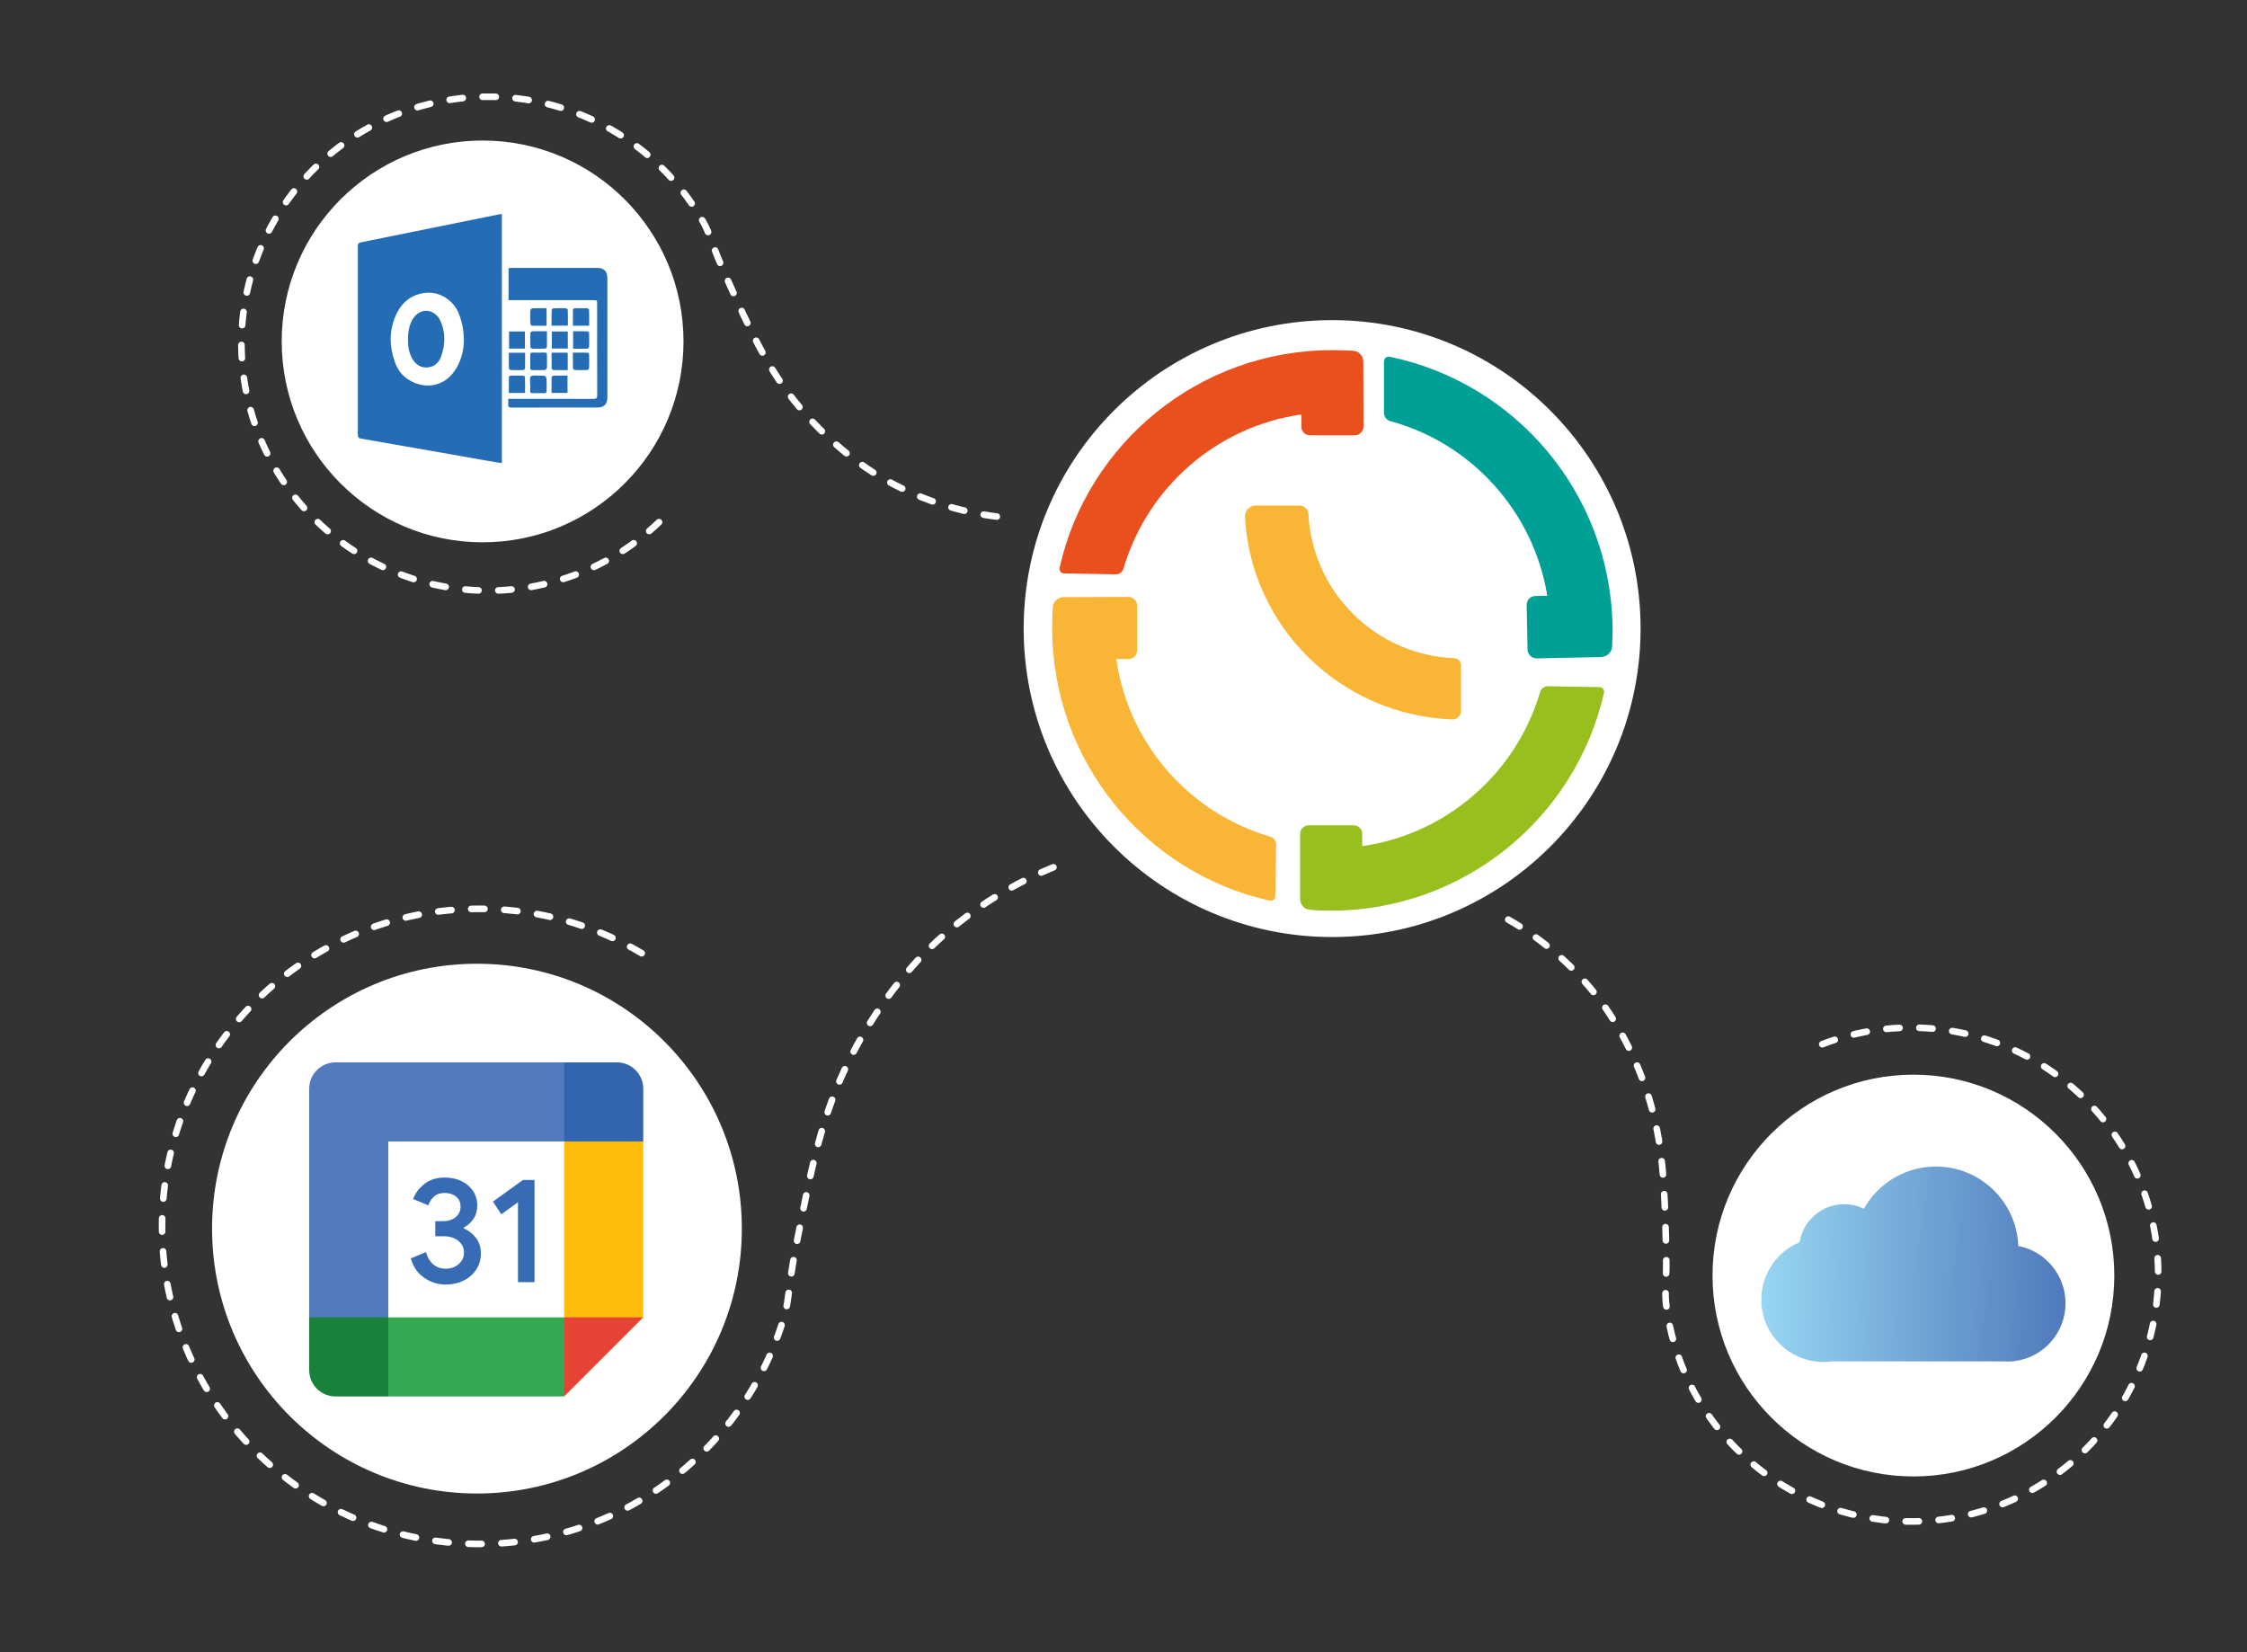 <?xml version="1.0" encoding="utf-8"?>
<!-- Generator: Adobe Illustrator 19.0.0, SVG Export Plug-In . SVG Version: 6.00 Build 0)  -->
<svg version="1.1" xmlns="http://www.w3.org/2000/svg" xmlns:xlink="http://www.w3.org/1999/xlink" x="0px" y="0px"
	 viewBox="0 0 340 250" style="enable-background:new 0 0 340 250;" xml:space="preserve">
<rect x="0" y="0" width="340" height="250" fill="#333333" stroke="none"/>
<style type="text/css">
	.st0{display:none;}
	.st1{display:inline;fill:#009640;stroke:#000000;stroke-miterlimit:10;}
	.st2{fill:#FFFFFF;}
	.st3{fill:#246DB5;}
	.st4{fill:#376BB3;}
	.st5{fill:#E84436;}
	.st6{fill:#34A953;}
	.st7{fill:#527BBD;}
	.st8{fill:#198139;}
	.st9{fill:#FBBC0C;}
	.st10{fill:#3265AE;}
	.st11{fill:url(#rect955_1_);}
	.st12{fill:none;stroke:#FFFFFF;stroke-linecap:round;stroke-miterlimit:10;stroke-dasharray:2,3;}
	.st13{fill:none;stroke:#010202;stroke-miterlimit:10;}
	.st14{fill:#E9501E;}
	.st15{fill:#00A096;}
	.st16{fill:#97BF1E;}
	.st17{fill:#F9B535;}
</style>
<g id="Ebene_2" class="st0">
	<rect id="XMLID_1_" class="st1" width="340" height="250"/>
</g>
<g id="Ebene_3">
	<g id="Ebene_4">
		<circle id="XMLID_5_" class="st2" cx="73.025" cy="51.661" r="30.398"/>
		<circle id="XMLID_40_" class="st2" cx="72.169" cy="185.906" r="40.081"/>
		<circle id="XMLID_44_" class="st2" cx="289.525" cy="193.007" r="30.398"/>
		<g id="XMLID_31_">
			<path id="XMLID_51_" class="st3" d="M75.939,32.373c0,12.578,0,25.111,0,37.713
				c-0.683-0.114-1.325-0.215-1.965-0.327c-4.21-0.738-8.419-1.479-12.629-2.218
				c-2.244-0.394-4.488-0.793-6.734-1.175c-0.368-0.062-0.465-0.22-0.465-0.59
				c0.012-9.512,0.011-19.024,0.001-28.535c-0-0.375,0.113-0.502,0.481-0.576
				c6.964-1.401,13.926-2.818,20.888-4.23C75.642,32.408,75.772,32.397,75.939,32.373z M70.189,51.609
				c-0.003-1.59-0.258-2.887-0.754-4.132c-0.85-2.13-2.943-3.341-4.934-3.172
				c-2.271,0.192-3.795,1.494-4.666,3.542c-0.974,2.289-0.913,4.619-0.082,6.943
				c0.339,0.948,0.866,1.767,1.673,2.386c2.222,1.706,5.491,1.682,7.377-1.079
				C69.781,54.665,70.162,53.069,70.189,51.609z"/>
			<path id="XMLID_27_" class="st3" d="M76.91,60.348c0.247,0,0.423,0,0.6,0
				c4.091-0,8.183-0.007,12.274,0.01c0.441,0.002,0.585-0.098,0.583-0.565
				c-0.018-4.599-0.011-9.198-0.011-13.797c-0-0.576-0.001-0.577-0.6-0.578
				c-4.062-0-8.123-0-12.185-0c-0.193,0-0.386,0-0.62,0c0-1.618,0-3.207,0-4.853
				c0.141-0.009,0.298-0.026,0.455-0.026c4.33-0.001,8.661-0.002,12.991-0
				c0.969,0,1.504,0.521,1.504,1.486c0.004,6.047,0.004,12.095,0,18.142
				c-0.001,0.984-0.507,1.491-1.488,1.492c-4.315,0.004-8.631-0.005-12.946,0.012
				c-0.46,0.002-0.622-0.133-0.562-0.582C76.935,60.87,76.91,60.645,76.91,60.348z"/>
			<path id="XMLID_26_" class="st3" d="M82.759,50.119c0,0.843,0.009,1.616-0.012,2.388
				c-0.002,0.089-0.169,0.245-0.263,0.248c-0.656,0.022-1.313,0.022-1.968-0
				c-0.094-0.003-0.259-0.162-0.262-0.254c-0.022-0.7-0.022-1.402-0.001-2.102
				c0.003-0.096,0.158-0.265,0.246-0.268C81.227,50.11,81.957,50.119,82.759,50.119z"/>
			<path id="XMLID_25_" class="st3" d="M82.76,54.706c-0,0.328,0.027,0.659-0.015,0.981
				c-0.015,0.117-0.193,0.298-0.303,0.303c-0.624,0.029-1.251,0.008-1.877,0.017
				c-0.262,0.004-0.33-0.124-0.328-0.358c0.007-0.656,0.008-1.311-0-1.967
				c-0.003-0.253,0.1-0.339,0.347-0.334c0.611,0.012,1.222,0.015,1.832-0.001
				c0.289-0.008,0.357,0.12,0.347,0.376C82.75,54.05,82.761,54.378,82.76,54.706z"/>
			<path id="XMLID_24_" class="st3" d="M82.702,46.637c0,0.911,0,1.768,0,2.659c-0.746,0-1.473,0.012-2.198-0.014
				c-0.093-0.003-0.251-0.201-0.255-0.313c-0.024-0.67-0.026-1.342,0.002-2.012
				c0.005-0.111,0.189-0.301,0.296-0.306C81.244,46.623,81.944,46.637,82.702,46.637z"/>
			<path id="XMLID_23_" class="st3" d="M83.46,49.274c0-0.803-0.01-1.577,0.013-2.349
				c0.003-0.099,0.179-0.271,0.281-0.275c0.626-0.026,1.254-0.024,1.88-0.002
				c0.101,0.004,0.281,0.15,0.283,0.234c0.022,0.787,0.013,1.575,0.013,2.391
				C85.1,49.274,84.316,49.274,83.46,49.274z"/>
			<path id="XMLID_22_" class="st3" d="M89.149,49.289c-0.847,0-1.621,0-2.462,0
				c0-0.826-0.007-1.64,0.012-2.453c0.002-0.069,0.177-0.188,0.274-0.19
				c0.627-0.017,1.255-0.02,1.881,0.002c0.101,0.003,0.28,0.149,0.282,0.232
				C89.158,47.668,89.149,48.456,89.149,49.289z"/>
			<path id="XMLID_21_" class="st3" d="M85.918,52.745c-0.817,0-1.602,0-2.422,0c0-0.866,0-1.709,0-2.59
				c0.804,0,1.599,0,2.422,0C85.918,51.006,85.918,51.852,85.918,52.745z"/>
			<path id="XMLID_20_" class="st3" d="M83.464,53.37c0.851,0,1.625,0,2.44,0c0,0.852,0,1.707,0,2.631
				c-0.73,0-1.47,0.008-2.209-0.011c-0.079-0.002-0.219-0.161-0.221-0.25
				C83.456,54.967,83.464,54.194,83.464,53.37z"/>
			<path id="XMLID_19_" class="st3" d="M79.428,52.749c-0.818,0-1.589,0-2.4,0c0-0.861,0-1.704,0-2.589
				c0.784,0,1.577,0,2.4,0C79.428,51.014,79.428,51.856,79.428,52.749z"/>
			<path id="XMLID_18_" class="st3" d="M86.718,50.12c0.746,0,1.458-0.01,2.17,0.012
				c0.09,0.003,0.247,0.167,0.25,0.261c0.021,0.7,0.021,1.401,0,2.101
				c-0.003,0.093-0.161,0.258-0.251,0.261c-0.712,0.022-1.424,0.012-2.169,0.012
				C86.718,51.88,86.718,51.039,86.718,50.12z"/>
			<path id="XMLID_17_" class="st3" d="M76.992,53.378c0.842,0,1.623,0,2.462,0c0,0.811,0.009,1.596-0.013,2.381
				c-0.002,0.084-0.179,0.23-0.278,0.233c-0.625,0.022-1.253,0.024-1.878-0.002
				c-0.101-0.004-0.277-0.177-0.28-0.277C76.982,54.954,76.992,54.194,76.992,53.378z"/>
			<path id="XMLID_16_" class="st3" d="M86.686,53.355c0.785,0,1.51-0.008,2.235,0.011
				c0.078,0.002,0.216,0.159,0.219,0.247c0.018,0.699,0.022,1.4-0.003,2.099
				c-0.004,0.1-0.182,0.273-0.285,0.277c-0.624,0.026-1.251,0.026-1.875,0
				c-0.101-0.004-0.276-0.178-0.279-0.278C86.675,54.954,86.686,54.196,86.686,53.355z"/>
			<path id="XMLID_9_" class="st3" d="M79.448,59.455c-0.833,0-1.613,0-2.454,0c0-0.817-0.007-1.616,0.012-2.414
				c0.002-0.071,0.173-0.194,0.269-0.197c0.64-0.017,1.281-0.017,1.921,0.002
				c0.086,0.003,0.239,0.145,0.241,0.225C79.455,57.856,79.448,58.641,79.448,59.455z"/>
			<path id="XMLID_8_" class="st3" d="M80.21,58.141c0.026-0.412-0.101-0.998,0.119-1.191
				c0.251-0.221,0.809-0.111,1.234-0.115c1.145-0.01,1.145-0.003,1.145,1.144
				c-0,0.387-0.007,0.774,0,1.161c0.004,0.237-0.073,0.353-0.334,0.347
				c-0.61-0.013-1.22-0.01-1.831-0c-0.234,0.004-0.318-0.091-0.311-0.317
				c0.01-0.342,0.003-0.685,0.003-1.027C80.228,58.142,80.219,58.142,80.21,58.141z"/>
			<path id="XMLID_7_" class="st3" d="M83.456,59.452c0-0.816-0.009-1.589,0.012-2.361
				c0.002-0.088,0.17-0.243,0.264-0.246c0.699-0.021,1.398-0.011,2.141-0.011
				c0,0.882,0,1.734,0,2.618C85.086,59.452,84.305,59.452,83.456,59.452z"/>
			<path id="XMLID_3_" class="st3" d="M61.74,51.332c-0.011-0.981,0.134-1.932,0.583-2.815
				c0.66-1.298,2.002-1.853,3.164-1.232c0.42,0.224,0.838,0.62,1.047,1.041
				c0.917,1.849,0.882,3.778,0.187,5.681c-0.345,0.945-1.092,1.554-2.128,1.596
				c-0.995,0.041-1.727-0.489-2.213-1.341C61.862,53.356,61.724,52.359,61.74,51.332z"/>
		</g>
		<g id="XMLID_41_">
			<g id="XMLID_42_" transform="translate(3.75 3.75)">
				<path id="XMLID_39_" class="st2" d="M81.611,168.972l-11.972-1.33l-14.633,1.33l-1.33,13.303
					l1.33,13.303l13.303,1.663l13.303-1.663l1.33-13.635L81.611,168.972z"/>
				<path id="XMLID_38_" class="st4" d="M60.463,189.611c-0.994-0.672-1.683-1.653-2.059-2.95l2.308-0.951
					c0.21,0.798,0.575,1.417,1.097,1.856c0.519,0.439,1.151,0.655,1.889,0.655
					c0.755,0,1.404-0.229,1.945-0.688c0.542-0.459,0.815-1.044,0.815-1.753
					c0-0.725-0.286-1.317-0.858-1.776c-0.572-0.459-1.29-0.688-2.148-0.688h-1.334v-2.285h1.197
					c0.738,0,1.36-0.199,1.866-0.599s0.758-0.945,0.758-1.64c0-0.618-0.226-1.111-0.678-1.48
					s-1.024-0.555-1.719-0.555c-0.678,0-1.217,0.18-1.616,0.542c-0.399,0.362-0.688,0.808-0.871,1.333
					l-2.285-0.951c0.303-0.858,0.858-1.616,1.673-2.271c0.815-0.655,1.856-0.984,3.119-0.984
					c0.934,0,1.776,0.18,2.521,0.542c0.745,0.362,1.33,0.865,1.753,1.503
					c0.422,0.642,0.632,1.36,0.632,2.158c0,0.815-0.196,1.503-0.589,2.068
					c-0.393,0.565-0.875,0.998-1.447,1.3v0.136c0.755,0.316,1.37,0.798,1.856,1.447
					c0.482,0.649,0.725,1.423,0.725,2.328s-0.23,1.713-0.688,2.421
					c-0.459,0.708-1.094,1.267-1.899,1.673c-0.808,0.406-1.716,0.612-2.724,0.612
					C62.535,190.619,61.458,190.283,60.463,189.611z"/>
				<path id="XMLID_30_" class="st4" d="M74.627,178.158l-2.521,1.832l-1.267-1.922l4.546-3.279h1.743v15.468
					h-2.501V178.158z"/>
				<path id="XMLID_15_" class="st5" d="M81.611,207.55l11.972-11.972l-5.986-2.66l-5.986,2.66l-2.66,5.986
					L81.611,207.55z"/>
				<path id="XMLID_14_" class="st6" d="M52.345,201.564l2.66,5.986h26.605v-11.972H55.006L52.345,201.564z"/>
				<path id="XMLID_13_" class="st7" d="M47.024,157c-2.205,0-3.991,1.786-3.991,3.991v34.587l5.986,2.66
					l5.986-2.66v-26.605h26.605l2.66-5.986L81.611,157H47.024z"/>
				<path id="XMLID_12_" class="st8" d="M43.033,195.578v7.982c0,2.205,1.786,3.991,3.991,3.991h7.982v-11.972
					H43.033z"/>
				<path id="XMLID_11_" class="st9" d="M81.611,168.972v26.605h11.972v-26.605l-5.986-2.66L81.611,168.972z"/>
				<path id="XMLID_10_" class="st10" d="M93.583,168.972v-7.982c0-2.205-1.786-3.991-3.991-3.991h-7.982v11.972
					H93.583z"/>
			</g>
		</g>
		
			<linearGradient id="rect955_1_" gradientUnits="userSpaceOnUse" x1="2081.344" y1="-3373.757" x2="1604.02" y2="-3367.174" gradientTransform="matrix(0.097 0 0 -0.097 111.371 -134.746)">
			<stop  offset="0" style="stop-color:#4E78BB"/>
			<stop  offset="1" style="stop-color:#97D5F1"/>
		</linearGradient>
		<path id="rect955" class="st11" d="M292.904,176.51
			c-4.512,0.009-8.669,2.452-10.872,6.39c-0.931-0.454-1.953-0.69-2.989-0.691
			c-3.353,0.009-6.207,2.444-6.743,5.753c-3.506,1.468-5.789,4.898-5.789,8.699
			c0.005,5.207,4.229,9.425,9.436,9.423c0.396-0.004,0.791-0.032,1.183-0.085h26.22
			c0.138,0.01,0.276,0.017,0.414,0.02c0.132-0.004,0.263-0.01,0.394-0.02h0.628v-0.047
			c4.419-0.523,7.75-4.284,7.753-8.754v-0.017c-0.01-4.231-3.009-7.859-7.147-8.646
			C305.144,181.819,299.625,176.504,292.904,176.51z"/>
	</g>
	<g id="Ebene_5">
		<path id="XMLID_4_" class="st12" d="M99.72,79.008c-4.248,4.068-9.522,7.19-15.571,8.916
			c-19.84,5.661-40.513-5.833-46.174-25.673s5.833-40.513,25.673-46.174
			c16.968-4.842,34.544,2.865,42.819,17.608c1.004,1.789,1.057,2.934,3.355,8.066
			c3.75,8.372,6.314,14.098,11.177,19.887c5.169,6.154,10.503,9.485,11.661,10.192
			c7.466,4.561,14.608,5.938,18.816,6.417"/>
		<path id="XMLID_6_" class="st12" d="M97.093,144.234c-6.503-3.865-14.017-6.247-22.099-6.655
			c-26.503-1.337-49.072,19.065-50.409,45.568c-1.337,26.503,19.065,49.072,45.568,50.409
			c22.666,1.143,42.455-13.613,48.546-34.488c0.739-2.533,0.472-3.984,1.863-11.08
			c2.269-11.579,3.821-19.498,8.234-28.163c4.691-9.211,10.409-14.932,11.654-16.154
			c8.032-7.882,16.581-11.679,21.716-13.5"/>
		<path id="XMLID_43_" class="st12" d="M275.735,158.002c5.485-2.124,11.553-2.981,17.802-2.251
			c20.492,2.395,35.164,20.948,32.769,41.441c-2.395,20.492-20.948,35.164-41.441,32.769
			c-17.526-2.048-30.794-15.915-32.77-32.705c-0.24-2.038,0.152-3.115,0.001-8.735
			c-0.246-9.17-0.414-15.442-2.68-22.655c-2.408-7.667-6.054-12.792-6.851-13.889
			c-5.141-7.079-11.206-11.093-14.908-13.152"/>
	</g>
	<g id="Ebene_6">
		<circle id="XMLID_2_" class="st2" cx="201.568" cy="95.113" r="46.673"/>
	</g>
	<g id="Ebene_1">
		<path id="XMLID_37_" class="st13" d="M201.568,137.727"/>
		<path id="XMLID_36_" class="st14" d="M206.286,54.705l0.033,9.801c0,0.365-0.133,0.698-0.399,0.963l0,0
			c-0.266,0.266-0.598,0.399-0.963,0.399h-6.744c-0.365,0-0.731-0.166-0.963-0.432l0,0
			c-0.233-0.233-0.332-0.565-0.332-0.864v-1.86c-12.857,1.827-23.322,11.096-26.91,23.289
			c-0.066,0.266-0.233,0.498-0.465,0.664l0,0c-0.233,0.166-0.498,0.266-0.764,0.233
			c-1.462-0.033-6.345-0.1-7.774-0.133c-0.266,0-0.498-0.133-0.598-0.365l0,0
			c-0.1-0.166-0.133-0.332-0.066-0.532c4.219-18.804,21.096-32.89,41.262-32.89
			c1.096,0,2.126,0.033,3.189,0.1c0.399,0.033,0.764,0.199,1.03,0.498l0,0
			C206.12,53.874,206.286,54.306,206.286,54.705z"/>
		<path id="XMLID_35_" class="st15" d="M242.299,99.422l-9.767,0.199c-0.365,0-0.698-0.133-0.963-0.365l0,0
			c-0.266-0.266-0.432-0.598-0.432-0.963l-0.133-6.744c0-0.365,0.133-0.731,0.399-0.997l0,0
			c0.233-0.233,0.532-0.332,0.864-0.365l1.86-0.033c-2.093-12.824-11.528-23.123-23.787-26.445
			c-0.266-0.066-0.498-0.233-0.664-0.465l0,0c-0.166-0.233-0.266-0.498-0.266-0.764
			c0-1.462,0-6.345,0-7.774c0-0.266,0.133-0.498,0.332-0.631l0,0c0.166-0.1,0.332-0.133,0.532-0.1
			c18.937,3.92,33.322,20.531,33.721,40.697c0.033,1.096,0,2.126-0.066,3.189
			c-0.033,0.399-0.199,0.764-0.465,1.03l0,0C243.129,99.223,242.731,99.389,242.299,99.422z"/>
		<path id="XMLID_34_" class="st16" d="M196.718,136v-9.767c0-0.365,0.133-0.698,0.399-0.963l0,0
			c0.266-0.266,0.598-0.399,0.963-0.399h6.744c0.365,0,0.731,0.166,0.963,0.432l0,0
			c0.233,0.233,0.332,0.565,0.332,0.864v1.86c12.857-1.827,23.322-11.096,26.91-23.289
			c0.066-0.266,0.233-0.498,0.465-0.664l0,0c0.233-0.166,0.498-0.266,0.764-0.233
			c1.462,0.033,6.345,0.1,7.774,0.133c0.266,0,0.498,0.133,0.598,0.365l0,0
			c0.1,0.166,0.133,0.332,0.066,0.532c-4.286,18.87-21.196,32.923-41.328,32.923
			c-1.096,0-2.126-0.033-3.189-0.133c-0.399-0.033-0.764-0.199-1.03-0.498l0,0
			C196.884,136.83,196.718,136.398,196.718,136z"/>
		<path id="XMLID_33_" class="st17" d="M160.938,90.352l9.767-0.033c0.365,0,0.698,0.133,0.963,0.399l0,0
			c0.266,0.266,0.399,0.598,0.399,0.963v6.744c0,0.365-0.166,0.731-0.432,0.963l0,0
			c-0.233,0.233-0.565,0.332-0.864,0.332h-1.86c1.827,12.857,11.096,23.322,23.289,26.877
			c0.266,0.066,0.498,0.233,0.664,0.465l0,0c0.166,0.233,0.266,0.498,0.233,0.764
			c-0.033,1.462-0.1,6.345-0.133,7.774c0,0.266-0.133,0.498-0.365,0.598l0,0
			c-0.166,0.1-0.332,0.133-0.532,0.066c-18.771-4.186-32.857-21.063-32.857-41.229
			c0-1.096,0.033-2.126,0.1-3.189c0.033-0.399,0.199-0.764,0.498-1.03l0,0
			C160.107,90.518,160.506,90.352,160.938,90.352z"/>
		<path id="XMLID_32_" class="st17" d="M221.07,100.651v6.91c0,0.731-0.598,1.329-1.362,1.296
			c-16.877-0.664-30.432-13.987-31.329-30.631c-0.033-0.93,0.664-1.728,1.628-1.728h6.644
			c0.731,0,1.296,0.565,1.329,1.296c0.631,11.827,10.166,21.295,22.026,21.794
			C220.605,99.621,221.07,100.086,221.07,100.651z"/>
	</g>
</g>
</svg>
